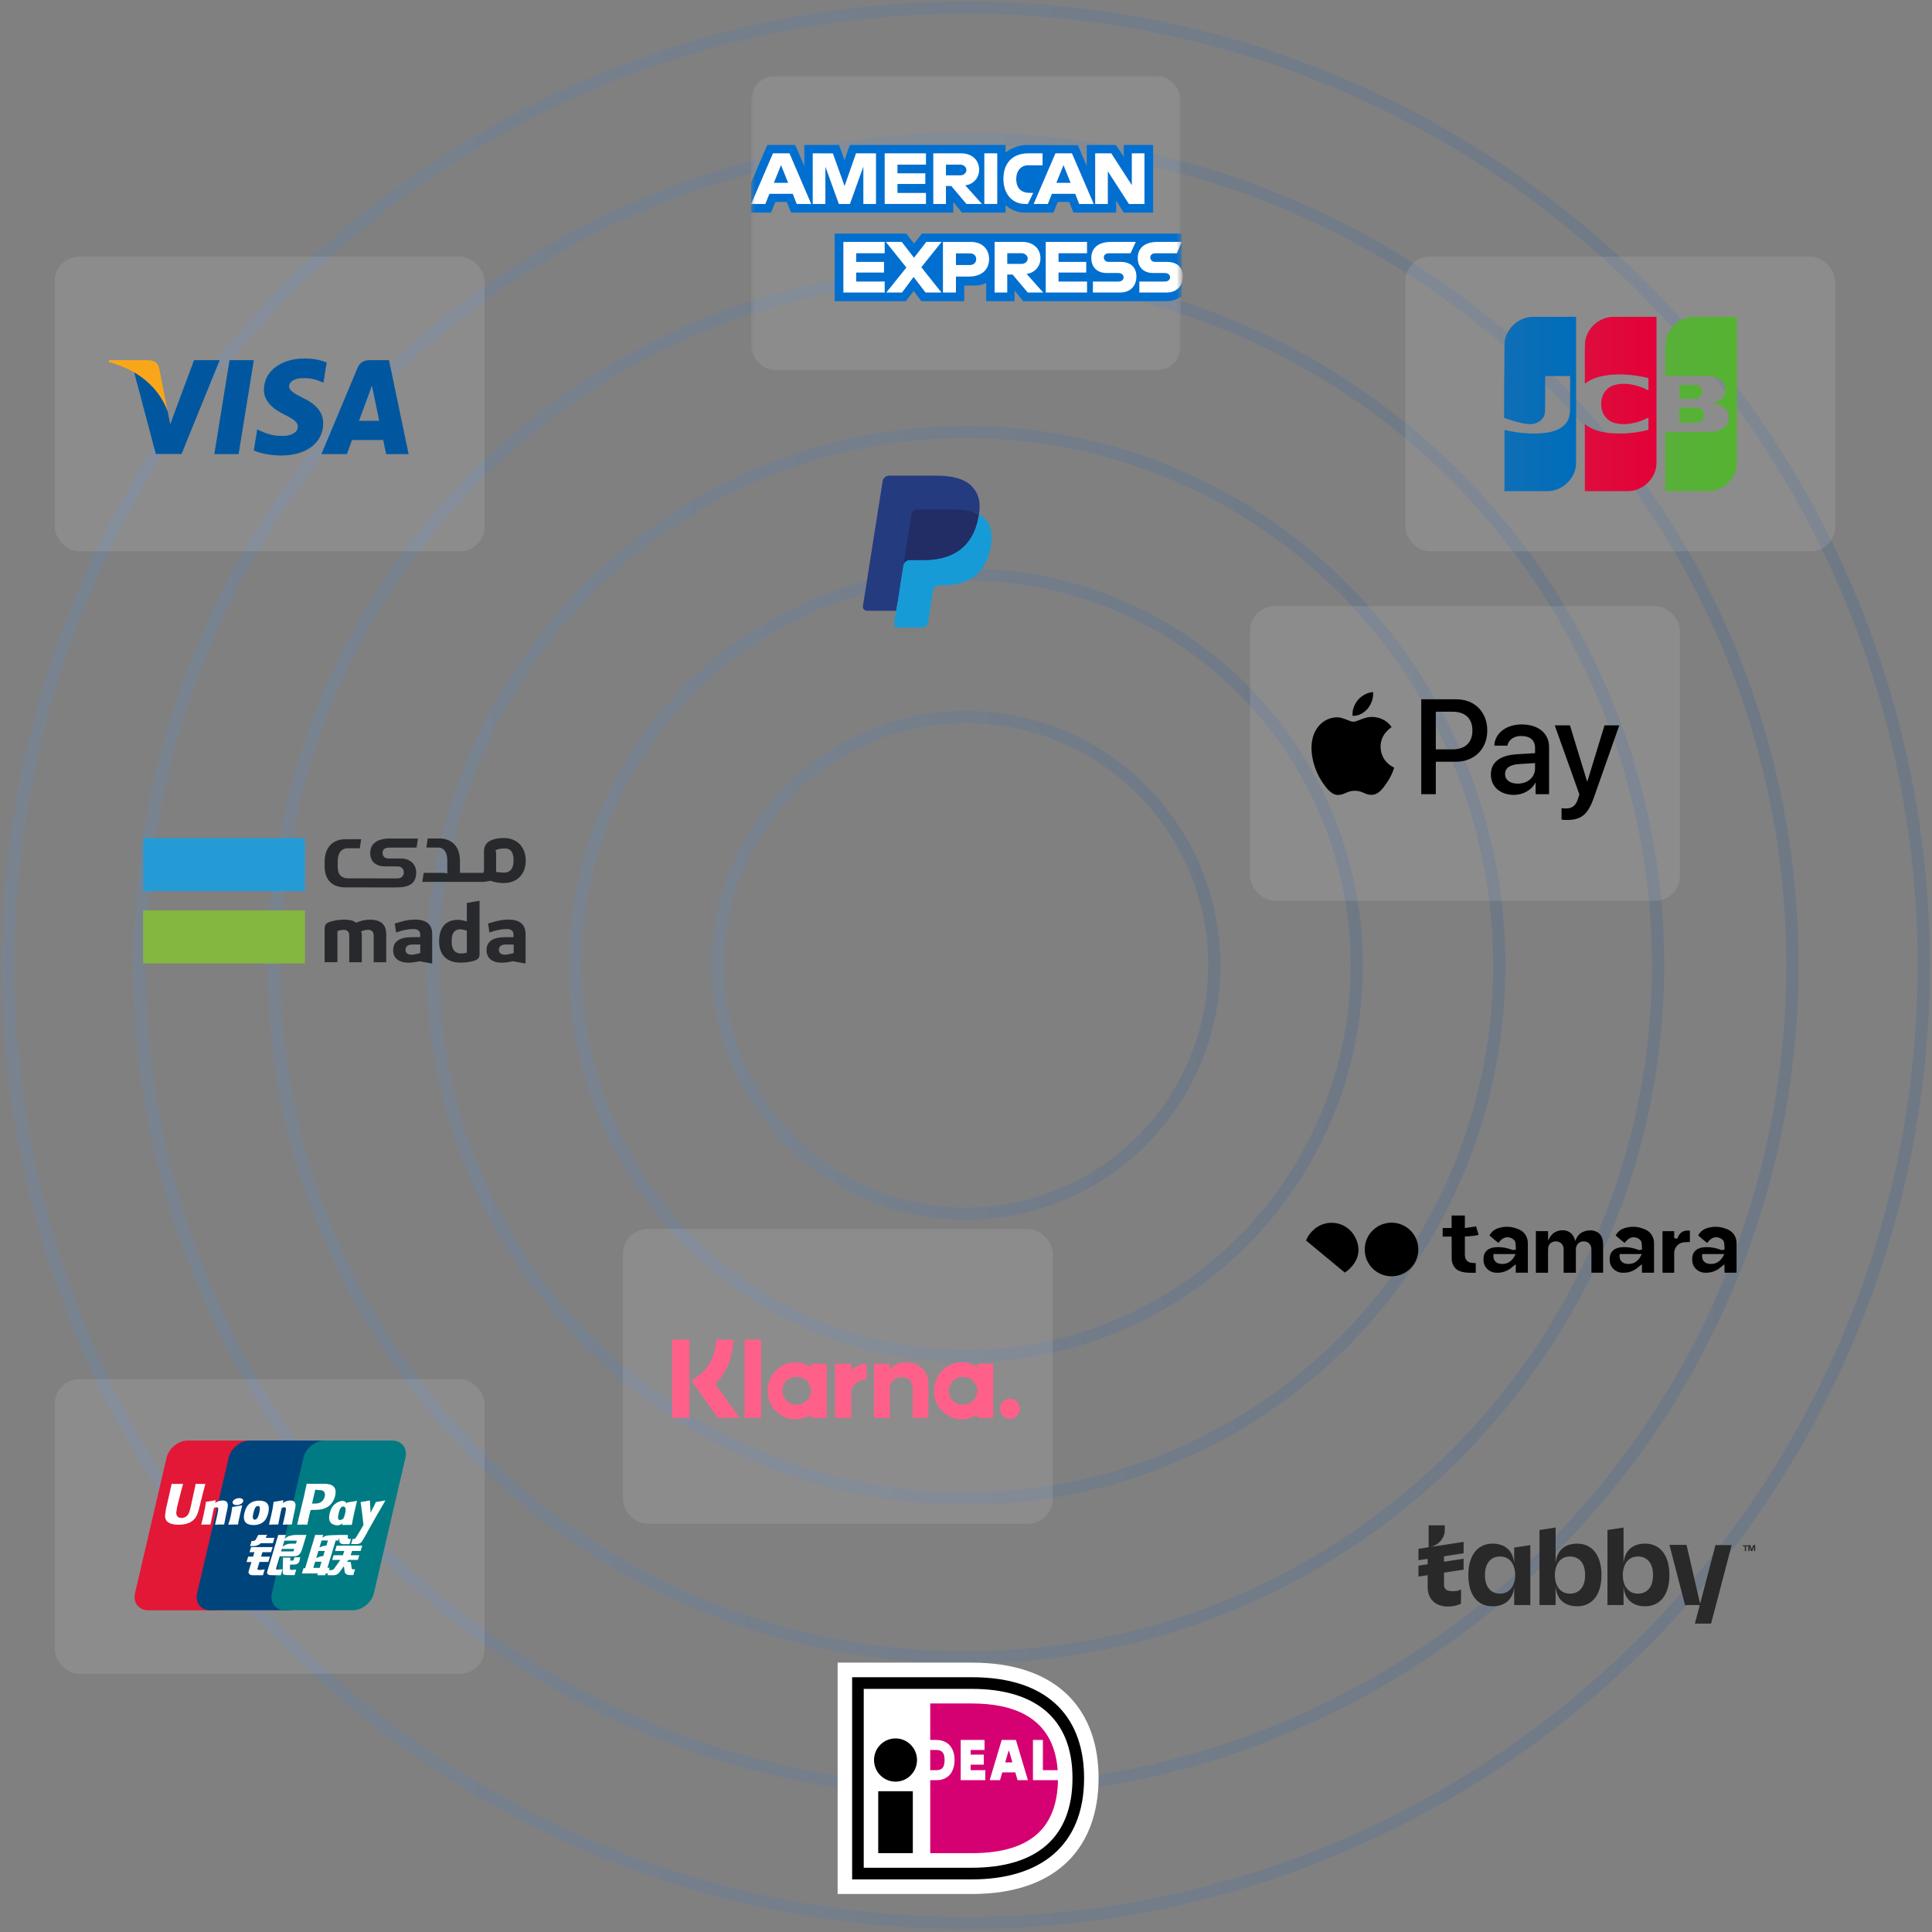 <svg width="459" height="459" viewBox="0 0 459 459" fill="none" xmlns="http://www.w3.org/2000/svg">
<rect x="0" y="0" width="459" height="459" fill="#808080" stroke="none"/>
<circle opacity="0.13" cx="229.501" cy="229.334" r="58.995" stroke="url(#paint0_linear_2672_13410)" stroke-width="2.917"/>
<circle opacity="0.13" cx="229.5" cy="229.333" r="92.85" stroke="url(#paint1_linear_2672_13410)" stroke-width="2.917"/>
<circle opacity="0.13" cx="229.5" cy="229.333" r="126.704" stroke="url(#paint2_linear_2672_13410)" stroke-width="2.917"/>
<circle opacity="0.13" cx="229.5" cy="229.333" r="164.427" stroke="url(#paint3_linear_2672_13410)" stroke-width="2.917"/>
<circle opacity="0.13" cx="229.5" cy="229.333" r="196.347" stroke="url(#paint4_linear_2672_13410)" stroke-width="2.917"/>
<circle opacity="0.13" cx="229.5" cy="229.333" r="227.541" stroke="url(#paint5_linear_2672_13410)" stroke-width="2.917"/>
<rect x="13.01" y="60.977" width="102.102" height="70.005" rx="5.834" fill="white" fill-opacity="0.1"/>
<path d="M56.692 107.888H50.919L54.53 85.564H60.303L56.692 107.888Z" fill="#00579F"/>
<path d="M77.617 86.109C76.479 85.657 74.673 85.158 72.439 85.158C66.738 85.158 62.724 88.198 62.699 92.544C62.652 95.75 65.573 97.531 67.759 98.6C69.992 99.693 70.751 100.406 70.751 101.38C70.729 102.875 68.947 103.565 67.284 103.565C64.98 103.565 63.745 103.209 61.868 102.377L61.108 102.021L60.3 107.032C61.654 107.649 64.148 108.196 66.738 108.22C72.796 108.22 76.74 105.227 76.786 100.596C76.809 98.055 75.266 96.107 71.94 94.516C69.921 93.495 68.685 92.806 68.685 91.761C68.708 90.811 69.731 89.838 72.01 89.838C73.887 89.79 75.266 90.241 76.31 90.692L76.832 90.929L77.617 86.109Z" fill="#00579F"/>
<path d="M85.293 99.979C85.769 98.697 87.598 93.733 87.598 93.733C87.574 93.781 88.073 92.427 88.358 91.596L88.761 93.519C88.761 93.519 89.854 98.863 90.092 99.979C89.189 99.979 86.433 99.979 85.293 99.979ZM92.419 85.564H87.954C86.577 85.564 85.531 85.967 84.936 87.416L76.361 107.888H82.419C82.419 107.888 83.416 105.132 83.63 104.539C84.295 104.539 90.188 104.539 91.043 104.539C91.208 105.323 91.731 107.888 91.731 107.888H97.077L92.419 85.564Z" fill="#00579F"/>
<path d="M46.096 85.564L40.442 100.787L39.824 97.699C38.779 94.137 35.501 90.266 31.843 88.342L37.021 107.864H43.126L52.2 85.564H46.096Z" fill="#00579F"/>
<path d="M35.193 85.564H25.905L25.81 86.015C33.055 87.867 37.854 92.334 39.825 97.702L37.806 87.44C37.474 86.014 36.452 85.611 35.193 85.564Z" fill="#FAA61A"/>
<mask id="mask0_2672_13410" style="mask-type:alpha" maskUnits="userSpaceOnUse" x="178" y="18" width="103" height="71">
<rect x="178.449" y="18" width="102.102" height="70.005" fill="#016FD0"/>
</mask>
<g mask="url(#mask0_2672_13410)">
<rect x="178.449" y="18" width="102.102" height="70.005" rx="5.834" fill="white" fill-opacity="0.1"/>
<path d="M198.31 71.555V55.494H215.317L217.142 57.873L219.027 55.494H280.76V70.448C280.76 70.448 279.146 71.539 277.279 71.555H243.096L241.038 69.023V71.555H234.297V67.233C234.297 67.233 233.376 67.837 231.385 67.837H229.09V71.555H218.883L217.061 69.126L215.21 71.555H198.31Z" fill="#016FD0"/>
<path d="M178.449 43.39L182.284 34.449H188.917L191.094 39.457V34.449H199.339L200.635 38.069L201.891 34.449H238.903V36.269C238.903 36.269 240.848 34.449 244.046 34.449L256.055 34.491L258.194 39.434V34.449H265.094L266.993 37.288V34.449H273.956V50.51H266.993L265.173 47.662V50.51H255.035L254.016 47.978H251.291L250.288 50.51H243.413C240.661 50.51 238.903 48.728 238.903 48.728V50.51H228.537L226.48 47.978V50.51H187.935L186.916 47.978H184.199L183.188 50.51H178.449V43.39Z" fill="#016FD0"/>
<path d="M183.639 36.429L178.466 48.456H181.834L182.788 46.048H188.337L189.286 48.456H192.729L187.561 36.429H183.639ZM185.553 39.228L187.244 43.436H183.856L185.553 39.228Z" fill="white"/>
<path d="M193.085 48.453V36.426L197.871 36.444L200.655 44.198L203.372 36.426H208.119V48.453H205.112V39.591L201.925 48.453H199.288L196.092 39.591V48.453H193.085Z" fill="white"/>
<path d="M210.18 48.453V36.426H219.992V39.116H213.218V41.173H219.833V43.706H213.218V45.842H219.992V48.453H210.18Z" fill="white"/>
<path d="M221.729 36.429V48.456H224.735V44.183H226.001L229.607 48.456H233.281L229.325 44.025C230.949 43.888 232.623 42.494 232.623 40.331C232.623 37.8 230.637 36.429 228.42 36.429H221.729ZM224.735 39.119H228.173C228.997 39.119 229.597 39.764 229.597 40.385C229.597 41.184 228.82 41.651 228.217 41.651H224.735V39.119Z" fill="white"/>
<path d="M236.926 48.453H233.855V36.426H236.926V48.453Z" fill="white"/>
<path d="M244.206 48.453H243.543C240.336 48.453 238.39 45.927 238.39 42.489C238.39 38.966 240.315 36.426 244.364 36.426H247.687V39.274H244.242C242.599 39.274 241.436 40.557 241.436 42.519C241.436 44.848 242.765 45.826 244.68 45.826H245.472L244.206 48.453Z" fill="white"/>
<path d="M250.75 36.429L245.577 48.456H248.945L249.899 46.048H255.448L256.398 48.456H259.84L254.672 36.429H250.75ZM252.664 39.228L254.355 43.436H250.968L252.664 39.228Z" fill="white"/>
<path d="M260.188 48.453V36.426H264.01L268.892 43.983V36.426H271.898V48.453H268.199L263.194 40.699V48.453H260.188Z" fill="white"/>
<path d="M200.368 69.499V57.472H210.18V60.162H203.407V62.219H210.022V64.751H203.407V66.888H210.18V69.499H200.368Z" fill="white"/>
<path d="M248.443 69.499V57.472H258.255V60.162H251.482V62.219H258.065V64.751H251.482V66.888H258.255V69.499H248.443Z" fill="white"/>
<path d="M210.561 69.499L215.338 63.559L210.447 57.472H214.235L217.148 61.235L220.071 57.472H223.711L218.884 63.485L223.67 69.499H219.883L217.054 65.795L214.295 69.499H210.561Z" fill="white"/>
<path d="M224.024 57.473V69.5H227.11V65.702H230.276C232.954 65.702 234.984 64.281 234.984 61.518C234.984 59.229 233.392 57.473 230.666 57.473H224.024ZM227.11 60.193H230.444C231.309 60.193 231.927 60.723 231.927 61.577C231.927 62.38 231.312 62.962 230.434 62.962H227.11V60.193Z" fill="white"/>
<path d="M236.292 57.472V69.499H239.299V65.226H240.565L244.17 69.499H247.845L243.888 65.068C245.512 64.931 247.187 63.537 247.187 61.374C247.187 58.843 245.2 57.472 242.983 57.472H236.292ZM239.299 60.162H242.736C243.561 60.162 244.16 60.807 244.16 61.428C244.16 62.227 243.383 62.694 242.78 62.694H239.299V60.162Z" fill="white"/>
<path d="M259.65 69.499V66.888H265.668C266.558 66.888 266.944 66.407 266.944 65.879C266.944 65.373 266.56 64.862 265.668 64.862H262.949C260.585 64.862 259.269 63.422 259.269 61.26C259.269 59.331 260.474 57.472 263.987 57.472H269.842L268.576 60.178H263.512C262.544 60.178 262.246 60.686 262.246 61.171C262.246 61.669 262.614 62.219 263.354 62.219H266.202C268.837 62.219 269.981 63.714 269.981 65.671C269.981 67.776 268.706 69.499 266.059 69.499H259.65Z" fill="white"/>
<path d="M270.685 69.499V66.888H276.702C277.593 66.888 277.978 66.407 277.978 65.879C277.978 65.373 277.594 64.862 276.702 64.862H273.983C271.619 64.862 270.303 63.422 270.303 61.26C270.303 59.331 271.508 57.472 275.021 57.472H280.757L279.61 60.178H274.546C273.578 60.178 273.28 60.686 273.28 61.171C273.28 61.669 273.648 62.219 274.388 62.219H277.236C279.871 62.219 281.015 63.714 281.015 65.671C281.015 67.776 279.741 69.499 277.093 69.499H270.685Z" fill="white"/>
</g>
<rect x="333.889" y="60.977" width="102.102" height="70.005" rx="5.834" fill="white" fill-opacity="0.1"/>
<path d="M398.995 96.817C400.494 96.85 402.001 96.751 403.493 96.868C405.005 97.15 405.369 99.438 404.026 100.187C403.11 100.681 402.021 100.371 401.028 100.458H398.995V96.817ZM404.359 92.695C404.692 93.87 403.56 94.925 402.428 94.764H398.995C399.019 93.656 398.948 92.453 399.03 91.403C400.405 91.442 401.793 91.324 403.16 91.465C403.748 91.612 404.239 92.095 404.359 92.695ZM412.621 75.271C412.685 77.514 412.63 79.877 412.648 82.166C412.644 91.475 412.657 100.783 412.641 110.091C412.581 113.58 409.489 116.611 406.024 116.68C402.556 116.695 399.088 116.683 395.619 116.686V102.615C399.398 102.595 403.179 102.654 406.957 102.585C408.709 102.475 410.629 101.319 410.71 99.391C410.917 97.454 409.091 96.115 407.357 95.903C406.691 95.886 406.71 95.709 407.357 95.632C409.01 95.274 410.309 93.563 409.822 91.849C409.408 90.047 407.415 89.349 405.758 89.353C402.379 89.33 398.999 89.349 395.62 89.343C395.642 86.716 395.574 84.086 395.656 81.461C395.924 78.035 399.094 75.21 402.51 75.272C405.88 75.271 409.251 75.271 412.621 75.271V75.271Z" fill="url(#paint6_linear_2672_13410)"/>
<path d="M357.432 81.814C357.518 78.331 360.623 75.325 364.083 75.274C367.539 75.263 370.994 75.272 374.45 75.269C374.44 86.922 374.468 98.577 374.435 110.229C374.302 113.67 371.231 116.619 367.808 116.68C364.347 116.692 360.884 116.682 357.423 116.685V102.139C360.785 102.933 364.312 103.271 367.742 102.744C369.793 102.414 372.036 101.407 372.73 99.28C373.241 97.461 372.954 95.546 373.03 93.678V89.341H367.093C367.066 92.21 367.148 95.083 367.05 97.948C366.89 99.709 365.146 100.828 363.485 100.768C361.425 100.79 357.343 99.275 357.343 99.275C357.333 93.901 357.403 87.171 357.432 81.815V81.814Z" fill="url(#paint7_linear_2672_13410)"/>
<path d="M376.663 91.091C376.351 91.158 376.6 90.027 376.521 89.598C376.542 86.886 376.476 84.171 376.557 81.462C376.824 78.022 380.018 75.19 383.448 75.27H393.548C393.539 86.923 393.567 98.578 393.534 110.23C393.401 113.671 390.329 116.62 386.907 116.681C383.445 116.694 379.983 116.683 376.52 116.686V100.749C378.885 102.688 382.099 102.99 385.044 102.996C387.265 102.995 389.473 102.652 391.629 102.14V99.221C389.199 100.432 386.342 101.201 383.648 100.505C381.768 100.037 380.404 98.221 380.435 96.282C380.217 94.265 381.399 92.136 383.381 91.537C385.842 90.766 388.524 91.356 390.831 92.357C391.325 92.616 391.827 92.937 391.629 92.111V89.816C387.771 88.898 383.666 88.56 379.79 89.559C378.668 89.875 377.575 90.355 376.663 91.092V91.091Z" fill="url(#paint8_linear_2672_13410)"/>
<path d="M213.694 147.878L214.319 143.904L212.926 143.872H206.27L210.895 114.545C210.909 114.457 210.956 114.374 211.024 114.316C211.093 114.257 211.18 114.225 211.271 114.225H222.494C226.22 114.225 228.791 115 230.134 116.53C230.763 117.248 231.164 117.998 231.358 118.823C231.561 119.69 231.565 120.724 231.366 121.987L231.352 122.079V122.887L231.981 123.244C232.511 123.525 232.932 123.847 233.255 124.215C233.794 124.829 234.142 125.609 234.289 126.534C234.441 127.485 234.391 128.617 234.142 129.898C233.855 131.372 233.391 132.656 232.764 133.706C232.187 134.674 231.452 135.477 230.58 136.099C229.747 136.69 228.758 137.139 227.639 137.426C226.555 137.708 225.319 137.851 223.963 137.851H223.09C222.465 137.851 221.859 138.075 221.383 138.479C220.905 138.89 220.589 139.452 220.492 140.067L220.426 140.425L219.321 147.43L219.271 147.687C219.257 147.768 219.235 147.809 219.201 147.837C219.171 147.861 219.128 147.878 219.086 147.878H213.694Z" fill="#253B80"/>
<path d="M232.574 122.173C232.541 122.387 232.502 122.606 232.459 122.831C230.979 130.429 225.916 133.054 219.448 133.054H216.156C215.365 133.054 214.698 133.628 214.575 134.408L212.889 145.099L212.412 148.129C212.332 148.641 212.727 149.103 213.243 149.103H219.084C219.775 149.103 220.362 148.601 220.471 147.919L220.529 147.622L221.629 140.645L221.699 140.262C221.807 139.578 222.395 139.075 223.087 139.075H223.96C229.619 139.075 234.048 136.778 235.343 130.131C235.884 127.354 235.604 125.036 234.173 123.405C233.74 122.913 233.202 122.505 232.574 122.173Z" fill="#179BD7"/>
<path d="M231.023 121.555C230.797 121.489 230.564 121.429 230.324 121.375C230.084 121.323 229.837 121.276 229.584 121.235C228.696 121.092 227.723 121.023 226.681 121.023H217.884C217.668 121.023 217.462 121.072 217.278 121.161C216.872 121.356 216.571 121.74 216.498 122.21L214.626 134.061L214.572 134.407C214.696 133.627 215.362 133.053 216.153 133.053H219.446C225.913 133.053 230.977 130.427 232.457 122.83C232.501 122.605 232.538 122.386 232.571 122.172C232.197 121.973 231.791 121.803 231.354 121.659C231.247 121.623 231.136 121.588 231.023 121.555Z" fill="#222D65"/>
<path d="M216.503 122.211C216.576 121.741 216.878 121.357 217.283 121.163C217.469 121.074 217.673 121.025 217.89 121.025H226.687C227.729 121.025 228.702 121.093 229.589 121.237C229.843 121.278 230.09 121.324 230.33 121.377C230.569 121.431 230.803 121.491 231.029 121.556C231.141 121.59 231.252 121.625 231.361 121.659C231.798 121.804 232.204 121.975 232.578 122.173C233.019 119.365 232.575 117.453 231.056 115.722C229.382 113.816 226.361 113 222.495 113H211.272C210.482 113 209.809 113.574 209.687 114.355L205.012 143.983C204.92 144.57 205.372 145.099 205.963 145.099H212.892L214.632 134.062L216.503 122.211Z" fill="#253B80"/>
<rect x="297" y="144" width="102.102" height="70.005" rx="5.834" fill="white" fill-opacity="0.1"/>
<path fill-rule="evenodd" clip-rule="evenodd" d="M321.347 170.057C322.719 170.172 324.09 169.363 324.947 168.336C325.789 167.281 326.347 165.864 326.204 164.418C324.99 164.476 323.49 165.228 322.633 166.283C321.847 167.194 321.176 168.669 321.347 170.057ZM337.658 188.677V166.139H346.014C350.328 166.139 353.342 169.146 353.342 173.541C353.342 177.935 350.271 180.971 345.9 180.971H341.115V188.677H337.658ZM326.189 170.331C324.981 170.26 323.879 170.698 322.989 171.052C322.416 171.28 321.931 171.473 321.562 171.473C321.147 171.473 320.642 171.27 320.075 171.042C319.332 170.743 318.482 170.401 317.591 170.417C315.548 170.446 313.649 171.617 312.606 173.482C310.463 177.212 312.049 182.735 314.12 185.771C315.134 187.274 316.348 188.922 317.948 188.864C318.652 188.838 319.158 188.62 319.682 188.395C320.285 188.136 320.912 187.867 321.89 187.867C322.835 187.867 323.434 188.129 324.009 188.381C324.556 188.62 325.081 188.85 325.861 188.836C327.518 188.807 328.56 187.332 329.575 185.828C330.669 184.215 331.15 182.64 331.223 182.401L331.231 182.373C331.23 182.372 331.216 182.365 331.192 182.354C330.826 182.185 328.03 180.889 328.003 177.415C327.976 174.498 330.221 173.021 330.575 172.788C330.596 172.774 330.611 172.764 330.617 172.76C329.189 170.62 326.961 170.389 326.189 170.331ZM359.654 188.849C361.826 188.849 363.84 187.736 364.754 185.972H364.825V188.676H368.025V177.457C368.025 174.205 365.454 172.108 361.497 172.108C357.826 172.108 355.112 174.234 355.012 177.154H358.126C358.383 175.766 359.654 174.855 361.397 174.855C363.511 174.855 364.697 175.853 364.697 177.689V178.932L360.383 179.192C356.369 179.438 354.198 181.101 354.198 183.992C354.198 186.912 356.441 188.849 359.654 188.849ZM360.584 186.176C358.742 186.176 357.57 185.28 357.57 183.906C357.57 182.489 358.699 181.665 360.855 181.535L364.698 181.289V182.561C364.698 184.672 362.927 186.176 360.584 186.176ZM378.639 189.559C377.254 193.505 375.668 194.807 372.297 194.807C372.04 194.807 371.183 194.778 370.983 194.72V192.016C371.197 192.045 371.726 192.074 371.997 192.074C373.526 192.074 374.383 191.424 374.911 189.732L375.225 188.735L369.369 172.326H372.983L377.054 185.641H377.125L381.196 172.326H384.709L378.639 189.559ZM341.115 169.087H345.1C348.1 169.087 349.814 170.706 349.814 173.555C349.814 176.403 348.1 178.037 345.086 178.037H341.115V169.087Z" fill="black"/>
<rect x="13.01" y="327.66" width="102.102" height="70.005" rx="5.834" fill="white" fill-opacity="0.1"/>
<path d="M44.597 342.247H60.687C62.933 342.247 64.33 344.078 63.806 346.331L56.315 378.49C55.786 380.736 53.537 382.568 51.29 382.568H35.201C32.958 382.568 31.558 380.736 32.082 378.49L39.576 346.331C40.1 344.078 42.348 342.247 44.597 342.247Z" fill="#E21836"/>
<path d="M59.346 342.244H77.85C80.096 342.244 79.083 344.075 78.555 346.328L71.065 378.487C70.539 380.733 70.703 382.565 68.453 382.565H49.949C47.699 382.565 46.306 380.733 46.835 378.487L54.325 346.328C54.856 344.075 57.099 342.244 59.346 342.244Z" fill="#00447C"/>
<path d="M77.116 342.244H93.207C95.456 342.244 96.853 344.075 96.325 346.328L88.835 378.487C88.306 380.733 86.056 382.565 83.807 382.565H67.724C65.473 382.565 64.077 380.733 64.605 378.487L72.096 346.328C72.62 344.075 74.866 342.244 77.116 342.244Z" fill="#007B84"/>
<path d="M48.797 352.55C47.142 352.567 46.654 352.55 46.498 352.513C46.438 352.798 45.321 357.948 45.318 357.953C45.077 358.995 44.903 359.737 44.308 360.217C43.971 360.496 43.577 360.63 43.121 360.63C42.387 360.63 41.959 360.266 41.888 359.575L41.874 359.338C41.874 359.338 42.097 357.942 42.097 357.934C42.097 357.934 43.269 353.241 43.479 352.621C43.49 352.585 43.493 352.567 43.496 352.55C41.215 352.57 40.811 352.55 40.783 352.513C40.768 352.564 40.711 352.855 40.711 352.855L39.514 358.144L39.412 358.593L39.213 360.06C39.213 360.496 39.298 360.851 39.469 361.151C40.014 362.104 41.569 362.247 42.449 362.247C43.582 362.247 44.645 362.006 45.364 361.566C46.611 360.829 46.937 359.678 47.228 358.654L47.363 358.129C47.363 358.129 48.57 353.255 48.775 352.621C48.783 352.585 48.786 352.567 48.797 352.55ZM52.904 356.482C52.613 356.482 52.081 356.553 51.604 356.787C51.43 356.876 51.267 356.979 51.094 357.081L51.25 356.517L51.164 356.423C50.151 356.628 49.924 356.655 48.989 356.787L48.91 356.839C48.802 357.74 48.705 358.417 48.302 360.188C48.149 360.84 47.99 361.499 47.83 362.15L47.873 362.233C48.832 362.182 49.123 362.182 49.957 362.196L50.024 362.122C50.13 361.58 50.144 361.453 50.378 360.355C50.488 359.834 50.718 358.69 50.832 358.282C51.04 358.186 51.245 358.091 51.441 358.091C51.908 358.091 51.852 358.498 51.834 358.661C51.814 358.933 51.643 359.823 51.469 360.588L51.352 361.081C51.271 361.445 51.182 361.799 51.101 362.161L51.136 362.233C52.081 362.182 52.37 362.182 53.177 362.196L53.272 362.122C53.418 361.275 53.461 361.049 53.719 359.815L53.849 359.249C54.102 358.14 54.23 357.577 54.038 357.119C53.836 356.606 53.35 356.482 52.904 356.482ZM57.493 357.643C56.99 357.74 56.67 357.804 56.351 357.846C56.036 357.896 55.728 357.942 55.242 358.01L55.204 358.044L55.169 358.072C55.118 358.434 55.083 358.746 55.016 359.114C54.959 359.494 54.871 359.926 54.729 360.546C54.619 361.021 54.562 361.186 54.499 361.353C54.438 361.521 54.37 361.683 54.246 362.15L54.276 362.193L54.3 362.233C54.754 362.211 55.05 362.196 55.356 362.193C55.66 362.182 55.976 362.193 56.465 362.196L56.508 362.161L56.553 362.122C56.624 361.701 56.635 361.588 56.678 361.382C56.721 361.162 56.794 360.857 56.975 360.042C57.06 359.659 57.156 359.278 57.244 358.887C57.337 358.498 57.433 358.115 57.525 357.732L57.511 357.686L57.493 357.643ZM57.503 356.078C57.047 355.808 56.246 355.894 55.706 356.266C55.169 356.631 55.108 357.148 55.562 357.421C56.011 357.683 56.816 357.605 57.35 357.23C57.887 356.857 57.954 356.344 57.503 356.078ZM60.264 362.317C61.188 362.317 62.135 362.063 62.847 361.307C63.395 360.695 63.647 359.783 63.734 359.408C64.018 358.164 63.797 357.583 63.52 357.23C63.098 356.691 62.354 356.518 61.582 356.518C61.117 356.518 60.011 356.563 59.147 357.36C58.527 357.934 58.24 358.714 58.067 359.461C57.893 360.223 57.692 361.594 58.953 362.104C59.342 362.271 59.903 362.317 60.264 362.317ZM60.192 359.518C60.405 358.576 60.657 357.786 61.298 357.786C61.801 357.786 61.837 358.374 61.614 359.319C61.574 359.529 61.39 360.309 61.142 360.641C60.969 360.886 60.764 361.035 60.537 361.035C60.469 361.035 60.068 361.035 60.062 360.439C60.059 360.145 60.119 359.845 60.192 359.518ZM66.043 362.196L66.115 362.123C66.217 361.58 66.234 361.453 66.461 360.355C66.574 359.834 66.809 358.69 66.919 358.282C67.128 358.185 67.33 358.091 67.532 358.091C67.996 358.091 67.939 358.498 67.921 358.66C67.904 358.933 67.734 359.823 67.556 360.587L67.446 361.081C67.362 361.445 67.27 361.799 67.189 362.161L67.224 362.233C68.172 362.182 68.45 362.182 69.262 362.196L69.36 362.123C69.502 361.275 69.54 361.049 69.807 359.816L69.934 359.249C70.188 358.14 70.317 357.578 70.129 357.12C69.921 356.606 69.432 356.482 68.992 356.482C68.701 356.482 68.166 356.553 67.691 356.787C67.521 356.876 67.351 356.978 67.184 357.081L67.33 356.518L67.252 356.422C66.239 356.628 66.008 356.655 65.073 356.787L65.001 356.839C64.888 357.74 64.796 358.417 64.393 360.188C64.24 360.84 64.08 361.499 63.921 362.15L63.964 362.233C64.924 362.182 65.211 362.182 66.043 362.196ZM73.01 362.233C73.07 361.942 73.424 360.217 73.427 360.217C73.427 360.217 73.729 358.951 73.747 358.906C73.747 358.906 73.842 358.774 73.937 358.722H74.077C75.394 358.722 76.882 358.722 78.048 357.864C78.841 357.276 79.384 356.407 79.626 355.352C79.688 355.093 79.735 354.785 79.735 354.477C79.735 354.073 79.653 353.673 79.419 353.36C78.824 352.528 77.64 352.513 76.273 352.507C76.269 352.507 75.6 352.513 75.6 352.513C73.85 352.535 73.148 352.528 72.86 352.493C72.836 352.621 72.79 352.847 72.79 352.847C72.79 352.847 72.163 355.752 72.163 355.756C72.163 355.756 70.663 361.931 70.593 362.222C72.121 362.204 72.747 362.204 73.01 362.233ZM74.172 357.073C74.172 357.073 74.838 354.175 74.835 354.186L74.856 354.037L74.866 353.924L75.132 353.952C75.132 353.952 76.507 354.07 76.539 354.073C77.081 354.283 77.305 354.823 77.148 355.529C77.006 356.174 76.588 356.717 76.05 356.979C75.607 357.201 75.065 357.219 74.506 357.219H74.144L74.172 357.073ZM78.32 359.572C78.144 360.323 77.942 361.694 79.197 362.182C79.597 362.352 79.955 362.403 80.32 362.384C80.704 362.364 81.061 362.171 81.391 361.893C81.361 362.007 81.331 362.121 81.302 362.236L81.359 362.309C82.261 362.271 82.541 362.271 83.519 362.279L83.607 362.211C83.75 361.372 83.885 360.557 84.256 358.952C84.436 358.183 84.617 357.421 84.802 356.655L84.773 356.571C83.764 356.758 83.494 356.798 82.523 356.936L82.449 356.996C82.439 357.074 82.429 357.148 82.42 357.223C82.269 356.979 82.05 356.771 81.712 356.641C81.28 356.472 80.266 356.69 79.394 357.484C78.782 358.051 78.488 358.827 78.32 359.572ZM80.441 359.618C80.657 358.693 80.905 357.91 81.548 357.91C81.955 357.91 82.169 358.285 82.126 358.925C82.091 359.085 82.054 359.253 82.01 359.443C81.945 359.718 81.875 359.991 81.808 360.264C81.739 360.45 81.658 360.626 81.57 360.744C81.404 360.978 81.011 361.124 80.784 361.124C80.72 361.124 80.323 361.124 80.309 360.539C80.306 360.247 80.366 359.947 80.441 359.618ZM91.513 356.563L91.435 356.474C90.436 356.677 90.255 356.709 89.337 356.833L89.27 356.9C89.266 356.911 89.264 356.928 89.259 356.943L89.256 356.928C88.573 358.504 88.593 358.164 88.037 359.405C88.033 359.348 88.033 359.313 88.03 359.253L87.891 356.563L87.804 356.474C86.757 356.677 86.733 356.709 85.766 356.833L85.691 356.9C85.68 356.932 85.68 356.968 85.674 357.006L85.68 357.02C85.801 357.637 85.772 357.499 85.893 358.474C85.95 358.952 86.025 359.432 86.082 359.904C86.177 360.695 86.23 361.084 86.347 362.29C85.694 363.366 85.54 363.774 84.911 364.719L84.915 364.728L84.473 365.428C84.422 365.502 84.377 365.552 84.312 365.574C84.242 365.609 84.15 365.615 84.022 365.615H83.777L83.413 366.827L84.663 366.848C85.397 366.845 85.858 366.502 86.106 366.041L86.892 364.694H86.88L86.962 364.599C87.491 363.461 91.513 356.563 91.513 356.563ZM78.32 372.478H77.79L79.753 365.987H80.404L80.611 365.319L80.63 366.062C80.606 366.522 80.968 366.929 81.918 366.862H83.016L83.394 365.612H82.981C82.743 365.612 82.633 365.552 82.647 365.423L82.627 364.667H80.593V364.671C79.935 364.685 77.971 364.734 77.573 364.84C77.092 364.964 76.585 365.329 76.585 365.329L76.784 364.659H74.881L74.484 365.987L72.496 372.577H72.11L71.731 373.818H75.521L75.394 374.232H77.262L77.386 373.818H77.91L78.32 372.478ZM76.765 367.306C76.461 367.39 75.894 367.646 75.894 367.646L76.398 365.987H77.91L77.545 367.196C77.545 367.196 77.078 367.223 76.765 367.306ZM76.794 369.676C76.794 369.676 76.32 369.736 76.007 369.806C75.699 369.899 75.122 370.194 75.122 370.194L75.643 368.467H77.162L76.794 369.676ZM75.947 372.493H74.431L74.87 371.036H76.382L75.947 372.493ZM79.6 368.467H81.786L81.472 369.485H79.257L78.924 370.597H80.862L79.394 372.663C79.292 372.815 79.2 372.868 79.097 372.911C78.995 372.963 78.86 373.024 78.704 373.024H78.166L77.796 374.242H79.203C79.934 374.242 80.366 373.91 80.684 373.473L81.691 372.096L81.907 373.495C81.953 373.757 82.141 373.91 82.269 373.97C82.409 374.04 82.555 374.161 82.76 374.179C82.981 374.189 83.14 374.196 83.246 374.196H83.937L84.352 372.833H84.079C83.923 372.833 83.653 372.807 83.608 372.758C83.562 372.698 83.562 372.606 83.537 372.467L83.318 371.065H82.42L82.814 370.597H85.025L85.365 369.485H83.318L83.636 368.467H85.677L86.056 367.213H79.972L79.6 368.467ZM61.136 372.776L61.646 371.079H63.743L64.126 369.817H62.027L62.348 368.772H64.399L64.779 367.55H59.647L59.274 368.772H60.44L60.129 369.817H58.96L58.573 371.101H59.738L59.058 373.346C58.967 373.643 59.102 373.757 59.187 373.895C59.274 374.029 59.363 374.118 59.562 374.169C59.768 374.215 59.909 374.242 60.1 374.242H62.464L62.885 372.844L61.837 372.988C61.635 372.988 61.075 372.963 61.136 372.776ZM61.376 364.651L60.845 365.612C60.731 365.822 60.629 365.952 60.537 366.012C60.456 366.062 60.295 366.084 60.062 366.084H59.784L59.414 367.312H60.335C60.777 367.312 61.117 367.15 61.28 367.069C61.454 366.975 61.5 367.029 61.635 366.898L61.946 366.629H64.822L65.203 365.35H63.099L63.466 364.651H61.376ZM65.622 372.801C65.573 372.73 65.608 372.606 65.683 372.347L66.469 369.746H69.265C69.672 369.74 69.966 369.736 70.158 369.722C70.363 369.7 70.587 369.627 70.83 369.495C71.082 369.357 71.21 369.212 71.319 369.045C71.44 368.878 71.635 368.513 71.802 367.951L72.79 364.659L69.888 364.676C69.888 364.676 68.995 364.808 68.602 364.953C68.205 365.116 67.638 365.569 67.638 365.569L67.9 364.667H66.107L63.598 372.988C63.509 373.311 63.449 373.545 63.435 373.686C63.431 373.838 63.627 373.988 63.754 374.101C63.904 374.215 64.126 374.196 64.339 374.215C64.563 374.232 64.882 374.242 65.321 374.242H66.699L67.121 372.815L65.888 372.931C65.757 372.931 65.661 372.861 65.622 372.801ZM66.976 367.989H69.913L69.726 368.574C69.7 368.588 69.637 368.545 69.338 368.581H66.795L66.976 367.989ZM67.564 366.027H70.526L70.313 366.732C70.313 366.732 68.917 366.718 68.693 366.759C67.71 366.929 67.135 367.455 67.135 367.455L67.564 366.027ZM69.792 370.534C69.767 370.621 69.729 370.675 69.675 370.715C69.616 370.753 69.519 370.767 69.375 370.767H68.957L68.981 370.054H67.241L67.17 373.538C67.168 373.789 67.192 373.934 67.376 374.051C67.56 374.196 68.126 374.215 68.889 374.215H69.98L70.374 372.911L69.424 372.963L69.109 372.982C69.065 372.963 69.024 372.946 68.978 372.9C68.938 372.861 68.871 372.885 68.882 372.634L68.889 371.741L69.885 371.7C70.423 371.7 70.653 371.525 70.849 371.358C71.036 371.198 71.097 371.015 71.168 370.767L71.335 369.976H69.966L69.792 370.534Z" fill="#FEFEFE"/>
<rect x="148" y="292" width="102.102" height="70.005" rx="5.834" fill="white" fill-opacity="0.1"/>
<path d="M188.961 323.634C190.339 323.634 191.617 324.07 192.676 324.812V323.989H196.423V336.855H192.676V336.033C191.617 336.775 190.339 337.212 188.961 337.212C185.313 337.212 182.356 334.172 182.356 330.423C182.356 326.673 185.313 323.634 188.961 323.634ZM228.495 323.634C229.873 323.634 231.151 324.07 232.21 324.812V323.989H235.957V336.855H232.21V336.033C231.151 336.775 229.873 337.212 228.495 337.212C224.848 337.212 221.891 334.172 221.891 330.423C221.891 326.673 224.848 323.634 228.495 323.634ZM239.936 332.292C241.234 332.292 242.287 333.375 242.287 334.71C242.287 336.045 241.234 337.127 239.936 337.127C238.637 337.127 237.584 336.045 237.584 334.71C237.584 333.375 238.637 332.292 239.936 332.292ZM174.196 318.252C174.196 322.281 172.669 326.028 169.947 328.813L175.688 336.861H170.559L164.319 328.115L165.93 326.876C168.6 324.82 170.132 321.676 170.132 318.252H174.196ZM163.823 318.252V336.86H159.669V318.252H163.823ZM180.822 336.855H176.898V318.256H180.822V336.855ZM202.221 325.665C202.972 324.66 204.372 323.99 205.894 323.99V327.733C205.878 327.733 205.864 327.732 205.849 327.732C204.366 327.732 202.229 328.822 202.229 330.849V336.855H198.384V323.989H202.221V325.665ZM215.231 323.643C218.25 323.643 220.566 325.679 220.566 328.673V336.854H216.823V330.067C216.823 328.191 215.876 327.179 214.229 327.179C212.693 327.179 211.417 328.137 211.417 330.094V336.854H207.64V323.989H211.371V325.438C212.318 324.121 213.735 323.643 215.231 323.643ZM189.269 327.112C187.393 327.112 185.873 328.594 185.873 330.423C185.873 332.251 187.393 333.733 189.269 333.733C191.144 333.733 192.664 332.251 192.664 330.423C192.664 328.594 191.144 327.112 189.269 327.112ZM228.803 327.112C226.927 327.112 225.407 328.594 225.407 330.423C225.407 332.251 226.927 333.733 228.803 333.733C230.678 333.733 232.198 332.251 232.198 330.423C232.198 328.594 230.678 327.112 228.803 327.112Z" fill="#FF6089"/>
<path d="M407.574 367.024L402.685 385.676V385.735H406.514L411.404 367.083H407.574V367.024ZM347.133 377.615C346.543 377.909 345.954 378.027 345.306 378.027C343.951 378.027 343.186 377.792 343.068 376.674V376.615C343.068 376.556 343.068 376.556 343.068 376.497V373.261V372.908V370.613V369.672V369.319V367.142L339.651 367.554C341.948 367.083 343.244 365.318 343.244 363.494V362.376H339.415V367.613L339.18 367.671V377.321C339.298 380.027 341.124 381.675 344.01 381.675C345.071 381.675 346.19 381.44 347.074 381.028L347.133 377.615Z" fill="#292929"/>
<path d="M347.722 366.318L337 367.965V370.672L347.722 369.024V366.318ZM347.722 370.319L337 371.966V374.555L347.722 372.908V370.319ZM359.739 371.555C359.563 368.554 357.677 366.73 354.614 366.73C352.847 366.73 351.374 367.436 350.373 368.73C349.371 370.025 348.841 371.908 348.841 374.202C348.841 376.497 349.371 378.38 350.373 379.674C351.374 380.969 352.847 381.616 354.614 381.616C357.677 381.616 359.563 379.851 359.739 376.791V381.322H363.568V367.083L359.739 367.671V371.555ZM359.975 374.202C359.975 376.85 358.561 378.615 356.381 378.615C354.143 378.615 352.788 376.968 352.788 374.202C352.788 371.437 354.143 369.789 356.381 369.789C357.442 369.789 358.384 370.201 359.032 371.025C359.622 371.79 359.975 372.908 359.975 374.202ZM374.703 366.73C371.639 366.73 369.754 368.495 369.577 371.555V362.905L365.748 363.494V381.322H369.577V376.791C369.754 379.851 371.639 381.616 374.703 381.616C378.296 381.616 380.476 378.85 380.476 374.202C380.476 369.554 378.296 366.73 374.703 366.73ZM372.994 378.615C370.814 378.615 369.401 376.909 369.401 374.202C369.401 372.908 369.754 371.79 370.343 371.025C370.991 370.201 371.875 369.789 372.994 369.789C375.233 369.789 376.588 371.437 376.588 374.202C376.588 376.968 375.233 378.615 372.994 378.615ZM390.844 366.73C387.781 366.73 385.895 368.495 385.719 371.555V362.905L381.89 363.494V381.322H385.719V376.791C385.895 379.851 387.781 381.616 390.844 381.616C394.437 381.616 396.617 378.85 396.617 374.202C396.617 369.554 394.437 366.73 390.844 366.73ZM389.135 378.615C386.956 378.615 385.542 376.909 385.542 374.202C385.542 372.908 385.895 371.79 386.485 371.025C387.133 370.201 388.016 369.789 389.135 369.789C391.374 369.789 392.729 371.437 392.729 374.202C392.729 376.968 391.374 378.615 389.135 378.615ZM396.617 367.024H400.682L403.981 381.322H400.328L396.617 367.024ZM414.526 368.495V367.377H414.054V367.142H415.292V367.377H414.82V368.495H414.526ZM415.351 368.495V367.083H415.822L416.057 367.73C416.116 367.907 416.175 367.965 416.175 368.024C416.175 367.965 416.234 367.907 416.293 367.73L416.529 367.083H417V368.495H416.705V367.377L416.293 368.495H415.999L415.645 367.377V368.495H415.351Z" fill="#292929"/>
<g clip-path="url(#clip0_2672_13410)">
<path d="M360.627 291.978C359.375 291.509 358.164 291.28 356.64 291.603C355.449 291.854 354.493 292.333 353.866 293.527C354.142 293.751 354.39 293.964 354.632 294.176C355.03 294.522 355.445 294.878 355.998 295.293C356.436 294.668 357.202 293.964 358.022 293.948C358.974 293.929 359.886 294.454 360.037 295.222C360.098 295.54 360.14 296.856 360.14 296.856L359.64 296.963C359.542 296.999 359.433 296.999 359.333 296.963L359.255 296.933L359.191 296.908C358.165 296.511 357.077 296.299 355.978 296.284C355.608 296.284 355.239 296.313 354.874 296.369C353.753 296.546 352.419 297.179 352.442 299.201C352.45 299.97 352.611 300.547 352.95 301.016C353.249 301.444 353.647 301.791 354.112 302.029C354.577 302.266 355.091 302.385 355.613 302.375C356.886 302.414 358.131 301.981 359.104 301.161C359.124 301.145 359.356 300.942 359.424 300.89L360.112 300.357V302.362H362.982V295.355C362.984 293.769 362.119 292.542 360.628 291.981L360.627 291.978ZM359.74 298.564C359.127 299.662 358.126 300.282 356.976 300.282H356.83C356.588 300.277 356.347 300.246 356.111 300.191C355.251 299.965 354.761 299.272 354.797 298.341L354.815 297.934H360.091L359.74 298.564Z" fill="black"/>
<path d="M390.604 291.978C389.352 291.509 388.141 291.28 386.618 291.603C385.426 291.854 384.47 292.333 383.844 293.527C384.121 293.751 384.369 293.964 384.611 294.176C385.01 294.522 385.423 294.878 385.977 295.293C386.414 294.668 387.182 293.964 388 293.948C388.954 293.929 389.865 294.454 390.016 295.222C390.076 295.54 390.118 296.856 390.118 296.856L389.62 296.963C389.522 296.999 389.413 296.999 389.313 296.963C389.288 296.954 389.261 296.944 389.235 296.933L389.17 296.908C388.144 296.511 387.056 296.299 385.956 296.284C385.587 296.284 385.218 296.313 384.853 296.369C383.731 296.546 382.397 297.179 382.42 299.201C382.429 299.97 382.591 300.547 382.929 301.016C383.227 301.444 383.626 301.791 384.091 302.029C384.554 302.266 385.07 302.385 385.591 302.375C386.866 302.414 388.109 301.981 389.084 301.161C389.103 301.145 389.336 300.942 389.403 300.89L390.091 300.357V302.362H392.961V295.355C392.961 293.769 392.096 292.542 390.605 291.981L390.604 291.978ZM389.717 298.564C389.106 299.662 388.103 300.282 386.955 300.282H386.808C386.566 300.277 386.326 300.246 386.091 300.191C385.229 299.965 384.74 299.272 384.777 298.341L384.795 297.934H390.069L389.717 298.564Z" fill="black"/>
<path d="M410.211 291.978C408.959 291.509 407.748 291.28 406.224 291.603C405.033 291.854 404.077 292.333 403.45 293.527C403.726 293.751 403.974 293.964 404.216 294.176C404.614 294.522 405.029 294.878 405.582 295.293C406.02 294.668 406.786 293.964 407.606 293.948C408.559 293.929 409.47 294.454 409.621 295.222C409.682 295.54 409.724 296.856 409.724 296.856L409.224 296.963C409.126 296.999 409.017 296.999 408.918 296.963C408.894 296.954 408.866 296.944 408.84 296.933L408.775 296.908C407.749 296.511 406.661 296.299 405.562 296.284C405.192 296.284 404.823 296.313 404.458 296.369C403.337 296.546 402.003 297.179 402.026 299.201C402.034 299.97 402.195 300.547 402.534 301.016C402.833 301.444 403.231 301.791 403.696 302.029C404.16 302.266 404.675 302.385 405.197 302.375C406.472 302.414 407.715 301.981 408.69 301.161C408.708 301.145 408.942 300.942 409.008 300.89L409.696 300.357V302.362H412.566V295.355C412.568 293.769 411.703 292.542 410.212 291.981L410.211 291.978ZM409.324 298.564C408.711 299.662 407.71 300.282 406.56 300.282H406.414C406.172 300.277 405.931 300.246 405.695 300.191C404.835 299.965 404.345 299.272 404.381 298.341L404.399 297.934H409.672L409.324 298.564Z" fill="black"/>
<path d="M400.821 292.354C399.892 292.396 399.23 292.802 398.793 293.601C398.745 293.688 398.435 294.297 398.435 294.297L397.747 294.137V292.496H394.973V302.382H397.756V298.521C397.756 298.192 397.734 297.853 397.756 297.513C397.796 296.917 398.042 296.355 398.454 295.922C398.865 295.489 399.413 295.214 400.005 295.141C400.394 295.086 401.371 295.082 401.477 295.081V292.35C401.245 292.347 401.032 292.345 400.821 292.356V292.354Z" fill="black"/>
<path d="M350.293 300.073C350.048 300.068 349.805 300.049 349.563 300.015C348.833 299.894 348.366 299.535 348.168 298.944C348.078 298.696 348.029 298.437 348.022 298.175V293.761L348.452 293.742C349.373 293.697 350.351 293.629 351.278 293.373L350.687 291.356L348.022 291.752V288.783H344.874V291.752H342.747V293.787H344.874C344.874 293.787 344.874 297.984 344.891 299.056C344.893 299.71 345.082 300.351 345.436 300.901C345.859 301.544 346.474 301.947 347.374 302.17C348.342 302.408 349.324 302.396 350.361 302.385H350.609V300.086H350.489L350.292 300.074L350.293 300.073Z" fill="black"/>
<path d="M374.392 296.813C374.392 295.814 375.064 295.026 375.977 294.941C377.078 294.837 377.851 295.387 378.05 296.411C378.079 296.591 378.092 296.773 378.086 296.956V302.368H380.86V295.683C380.863 295.361 380.837 295.039 380.782 294.722C380.552 293.497 379.894 292.749 378.786 292.433C377.585 292.097 375.573 292.349 374.638 293.982L374.212 294.834C373.967 293.611 373.268 292.724 372.152 292.404C370.951 292.068 369.14 292.351 368.209 293.983L367.792 294.713V292.493H364.889V302.38H367.78V297.017C367.78 296.831 367.792 296.647 367.815 296.463C367.848 296.117 367.989 295.79 368.216 295.526C368.444 295.262 368.748 295.076 369.085 294.993C369.876 294.789 370.699 295.042 371.129 295.628C371.384 296.006 371.509 296.456 371.484 296.913V302.374H374.393V296.813H374.392Z" fill="black"/>
<path d="M311.617 292.627C311.04 293.228 310.59 293.937 310.29 294.713L319.49 302.339C319.944 302.061 320.358 301.728 320.728 301.345L320.907 301.158C324.393 297.521 322.104 293.579 320.715 292.253C319.508 291.099 317.891 290.47 316.221 290.506C314.551 290.543 312.963 291.239 311.807 292.445L311.618 292.627H311.617Z" fill="black"/>
<path d="M330.599 303.216C334.118 303.216 336.968 300.365 336.968 296.849C336.968 293.333 334.116 290.48 330.599 290.48C327.081 290.48 324.228 293.331 324.228 296.849C324.228 300.366 327.08 303.216 330.599 303.216Z" fill="black"/>
</g>
<g clip-path="url(#clip1_2672_13410)">
<path d="M72.455 216.292H34V228.899H72.455V216.292Z" fill="#84B740"/>
<path d="M72.455 199.09H34V211.708H72.455V199.09Z" fill="#259BD6"/>
<path d="M110.91 226.337L110.739 226.371C110.145 226.483 109.928 226.528 109.495 226.528C108.49 226.528 107.302 226.022 107.302 223.64C107.302 222.416 107.508 220.787 109.38 220.787H109.392C109.711 220.809 110.077 220.843 110.762 221.045L110.91 221.09V226.337ZM111.219 214.461L110.91 214.517V218.921L110.636 218.843L110.556 218.82C110.248 218.73 109.54 218.528 108.855 218.528C105.11 218.528 104.322 221.315 104.322 223.652C104.322 226.854 106.149 228.697 109.335 228.697C110.682 228.697 111.675 228.562 112.68 228.236C113.605 227.944 113.936 227.528 113.936 226.64V214C113.045 214.157 112.121 214.315 111.219 214.461Z" fill="#27292D"/>
<path d="M122.043 226.416L121.883 226.46L121.312 226.607C120.775 226.741 120.296 226.82 119.931 226.82C119.051 226.82 118.526 226.393 118.526 225.663C118.526 225.191 118.743 224.393 120.182 224.393H122.043V226.416ZM120.73 218.472C119.577 218.472 118.389 218.674 116.916 219.123L115.957 219.404L116.277 221.539L117.213 221.236C118.195 220.921 119.417 220.719 120.33 220.719C120.741 220.719 121.997 220.719 121.997 222.056V222.64H120.25C117.065 222.64 115.592 223.64 115.592 225.786C115.592 227.618 116.951 228.719 119.234 228.719C119.942 228.719 120.924 228.584 121.769 228.382L121.815 228.371L121.86 228.382L122.146 228.427C123.036 228.584 123.961 228.741 124.863 228.91V221.899C124.863 219.629 123.47 218.472 120.73 218.472Z" fill="#27292D"/>
<path d="M99.858 226.416L99.698 226.46L99.127 226.607C98.591 226.741 98.123 226.82 97.746 226.82C96.867 226.82 96.342 226.393 96.342 225.663C96.342 225.191 96.558 224.393 97.986 224.393H99.847V226.416H99.858ZM98.557 218.472C97.392 218.472 96.216 218.674 94.743 219.123L93.784 219.404L94.104 221.539L95.04 221.236C96.022 220.921 97.244 220.719 98.157 220.719C98.568 220.719 99.824 220.719 99.824 222.056V222.64H98.077C94.891 222.64 93.407 223.64 93.407 225.786C93.407 227.618 94.766 228.719 97.061 228.719C97.769 228.719 98.751 228.584 99.596 228.382L99.641 228.371L99.687 228.382L99.961 228.427C100.863 228.584 101.776 228.741 102.678 228.921V221.91C102.69 219.618 101.297 218.472 98.557 218.472Z" fill="#27292D"/>
<path d="M87.835 218.495C86.385 218.495 85.186 218.967 84.741 219.169L84.626 219.225L84.524 219.146C83.907 218.708 83.005 218.483 81.749 218.483C80.642 218.483 79.603 218.641 78.472 218.967C77.502 219.259 77.125 219.719 77.125 220.585V228.596H80.162V221.191L80.311 221.146C80.927 220.944 81.293 220.91 81.647 220.91C82.526 220.91 82.971 221.371 82.971 222.27V228.607H85.962V222.146C85.962 221.764 85.882 221.54 85.871 221.495L85.768 221.304L85.974 221.214C86.43 221.011 86.933 220.91 87.458 220.91C88.063 220.91 88.783 221.146 88.783 222.27V228.607H91.763V221.978C91.763 219.629 90.484 218.495 87.835 218.495Z" fill="#27292D"/>
<path d="M119.805 207.315C119.36 207.315 118.618 207.27 118.035 207.157L117.864 207.124V202.798C117.864 202.438 117.795 202.213 117.784 202.18L117.693 202L117.887 201.921C117.932 201.899 117.978 201.888 118.035 201.865L118.069 201.843C118.138 201.82 118.206 201.798 118.275 201.775C118.309 201.764 118.332 201.753 118.355 201.753C119.029 201.573 119.645 201.595 119.919 201.573H119.931C121.792 201.573 122.009 203.202 122.009 204.427C121.997 206.809 120.798 207.315 119.805 207.315ZM119.794 199.09C119.771 199.09 119.736 199.09 119.714 199.09C117.967 199.09 116.174 199.562 115.535 200.483C115.192 200.933 114.998 201.494 114.987 202.157V206.618C114.987 207 114.907 207.146 114.895 207.18L114.793 207.371H109.278V204.27H109.266C109.198 201 107.234 199.202 104.391 199.202H104.06H101.616C101.502 200 101.411 200.562 101.297 201.36H104.06C105.51 201.36 106.275 202.573 106.275 204.438V207.562L106.081 207.461C106.047 207.449 105.807 207.371 105.43 207.371H100.657C100.566 207.966 100.452 208.742 100.326 209.517H114.998C115.5 209.416 116.083 209.326 116.585 209.247C117.327 209.607 118.709 209.798 119.657 209.798C122.842 209.798 124.909 207.697 124.909 204.461C124.897 201.258 122.899 199.157 119.794 199.09Z" fill="#27292D"/>
<path d="M94.069 210.832H94.206C97.392 210.832 98.876 209.798 98.876 207.248C98.876 205.416 97.517 203.955 95.234 203.955H92.299C91.42 203.955 90.895 203.461 90.895 202.63C90.895 202.068 91.112 201.371 92.55 201.371H98.967C99.104 200.551 99.173 200.034 99.298 199.214H92.63C89.525 199.214 87.96 200.495 87.96 202.63C87.96 204.742 89.319 205.843 91.603 205.843H94.537C95.416 205.843 95.942 206.528 95.942 207.248C95.942 207.719 95.725 208.697 94.297 208.697H93.806L84.41 208.675H82.697C81.247 208.675 80.231 207.866 80.231 205.989V204.697C80.231 202.742 81.019 201.528 82.697 201.528H85.483C85.608 200.697 85.688 200.169 85.802 199.382H82.332H82C79.157 199.382 77.194 201.259 77.125 204.528V204.652V205.989C77.194 209.259 79.157 210.821 82 210.821H82.332H84.775L89.867 210.832H92.904H94.069Z" fill="#27292D"/>
</g>
<g clip-path="url(#clip2_2672_13410)">
<path d="M199.006 395.002V449.972H230.867C251.885 449.972 260.999 438.132 260.999 422.433C260.999 406.795 251.885 395.002 230.867 395.002H199.006Z" fill="white"/>
<path d="M202.449 398.469H230.871C250.162 398.469 257.556 409.065 257.556 422.432C257.556 438.46 247.23 446.502 230.871 446.502H202.449V398.469ZM205.205 401.24V443.733H230.871C246.367 443.733 254.798 436.47 254.798 422.432C254.798 408.005 245.659 401.239 230.871 401.239H205.205V401.24Z" fill="black"/>
<path d="M208.648 425.557H216.865V440.266H208.648V425.557Z" fill="black"/>
<path d="M212.756 423.281C215.576 423.281 217.862 420.982 217.862 418.145C217.862 415.308 215.576 413.009 212.756 413.009C209.936 413.009 207.649 415.308 207.649 418.145C207.649 420.982 209.936 423.281 212.756 423.281Z" fill="black"/>
<path d="M234.095 420.548V422.93H228.241V413.372H233.908V415.753H230.608V416.86H233.729V419.242H230.608V420.549L234.095 420.548ZM235.12 422.932L237.985 413.369H241.352L244.216 422.932H241.752L241.215 421.082H238.118L237.58 422.932H235.12ZM238.813 418.703H240.526L239.74 416.002H239.597L238.813 418.703ZM245.406 413.37H247.775V420.549H251.281C250.319 407.523 240.133 404.708 230.873 404.708H221.003V413.375H222.463C225.127 413.375 226.78 415.192 226.78 418.115C226.78 421.131 225.166 422.932 222.463 422.932H221.003V440.272H230.873C245.923 440.272 251.164 433.241 251.349 422.93H245.406V413.37ZM221.001 415.756V420.549H222.463C223.477 420.549 224.413 420.254 224.413 418.114C224.413 416.024 223.371 415.756 222.463 415.756H221.001Z" fill="#D50072"/>
</g>
<defs>
<linearGradient id="paint0_linear_2672_13410" x1="169.047" y1="229.334" x2="289.955" y2="229.334" gradientUnits="userSpaceOnUse">
<stop stop-color="#4C9AFF"/>
<stop offset="1" stop-color="#004AAC"/>
</linearGradient>
<linearGradient id="paint1_linear_2672_13410" x1="135.191" y1="229.333" x2="323.808" y2="229.333" gradientUnits="userSpaceOnUse">
<stop stop-color="#4C9AFF"/>
<stop offset="1" stop-color="#004AAC"/>
</linearGradient>
<linearGradient id="paint2_linear_2672_13410" x1="101.337" y1="229.333" x2="357.662" y2="229.333" gradientUnits="userSpaceOnUse">
<stop stop-color="#4C9AFF"/>
<stop offset="1" stop-color="#004AAC"/>
</linearGradient>
<linearGradient id="paint3_linear_2672_13410" x1="63.614" y1="229.333" x2="395.386" y2="229.333" gradientUnits="userSpaceOnUse">
<stop stop-color="#4C9AFF"/>
<stop offset="1" stop-color="#004AAC"/>
</linearGradient>
<linearGradient id="paint4_linear_2672_13410" x1="31.694" y1="229.333" x2="427.306" y2="229.333" gradientUnits="userSpaceOnUse">
<stop stop-color="#4C9AFF"/>
<stop offset="1" stop-color="#004AAC"/>
</linearGradient>
<linearGradient id="paint5_linear_2672_13410" x1="0.5" y1="229.333" x2="458.5" y2="229.333" gradientUnits="userSpaceOnUse">
<stop stop-color="#4C9AFF"/>
<stop offset="1" stop-color="#004AAC"/>
</linearGradient>
<linearGradient id="paint6_linear_2672_13410" x1="395.503" y1="95.093" x2="412.541" y2="95.093" gradientUnits="userSpaceOnUse">
<stop stop-color="#58B03A"/>
<stop offset="1" stop-color="#55B330"/>
</linearGradient>
<linearGradient id="paint7_linear_2672_13410" x1="357.06" y1="96.374" x2="374.17" y2="96.374" gradientUnits="userSpaceOnUse">
<stop stop-color="#0F6EB6"/>
<stop offset="1" stop-color="#006DBA"/>
</linearGradient>
<linearGradient id="paint8_linear_2672_13410" x1="376.495" y1="95.494" x2="393.545" y2="95.494" gradientUnits="userSpaceOnUse">
<stop stop-color="#DE0D3D"/>
<stop offset="1" stop-color="#E30138"/>
</linearGradient>
<clipPath id="clip0_2672_13410">
<rect width="102.42" height="14.487" fill="white" transform="translate(310.29 288.757)"/>
</clipPath>
<clipPath id="clip1_2672_13410">
<rect width="91" height="30" fill="white" transform="translate(34 199)"/>
</clipPath>
<clipPath id="clip2_2672_13410">
<rect width="62" height="55" fill="white" transform="translate(199 395)"/>
</clipPath>
</defs>
</svg>
